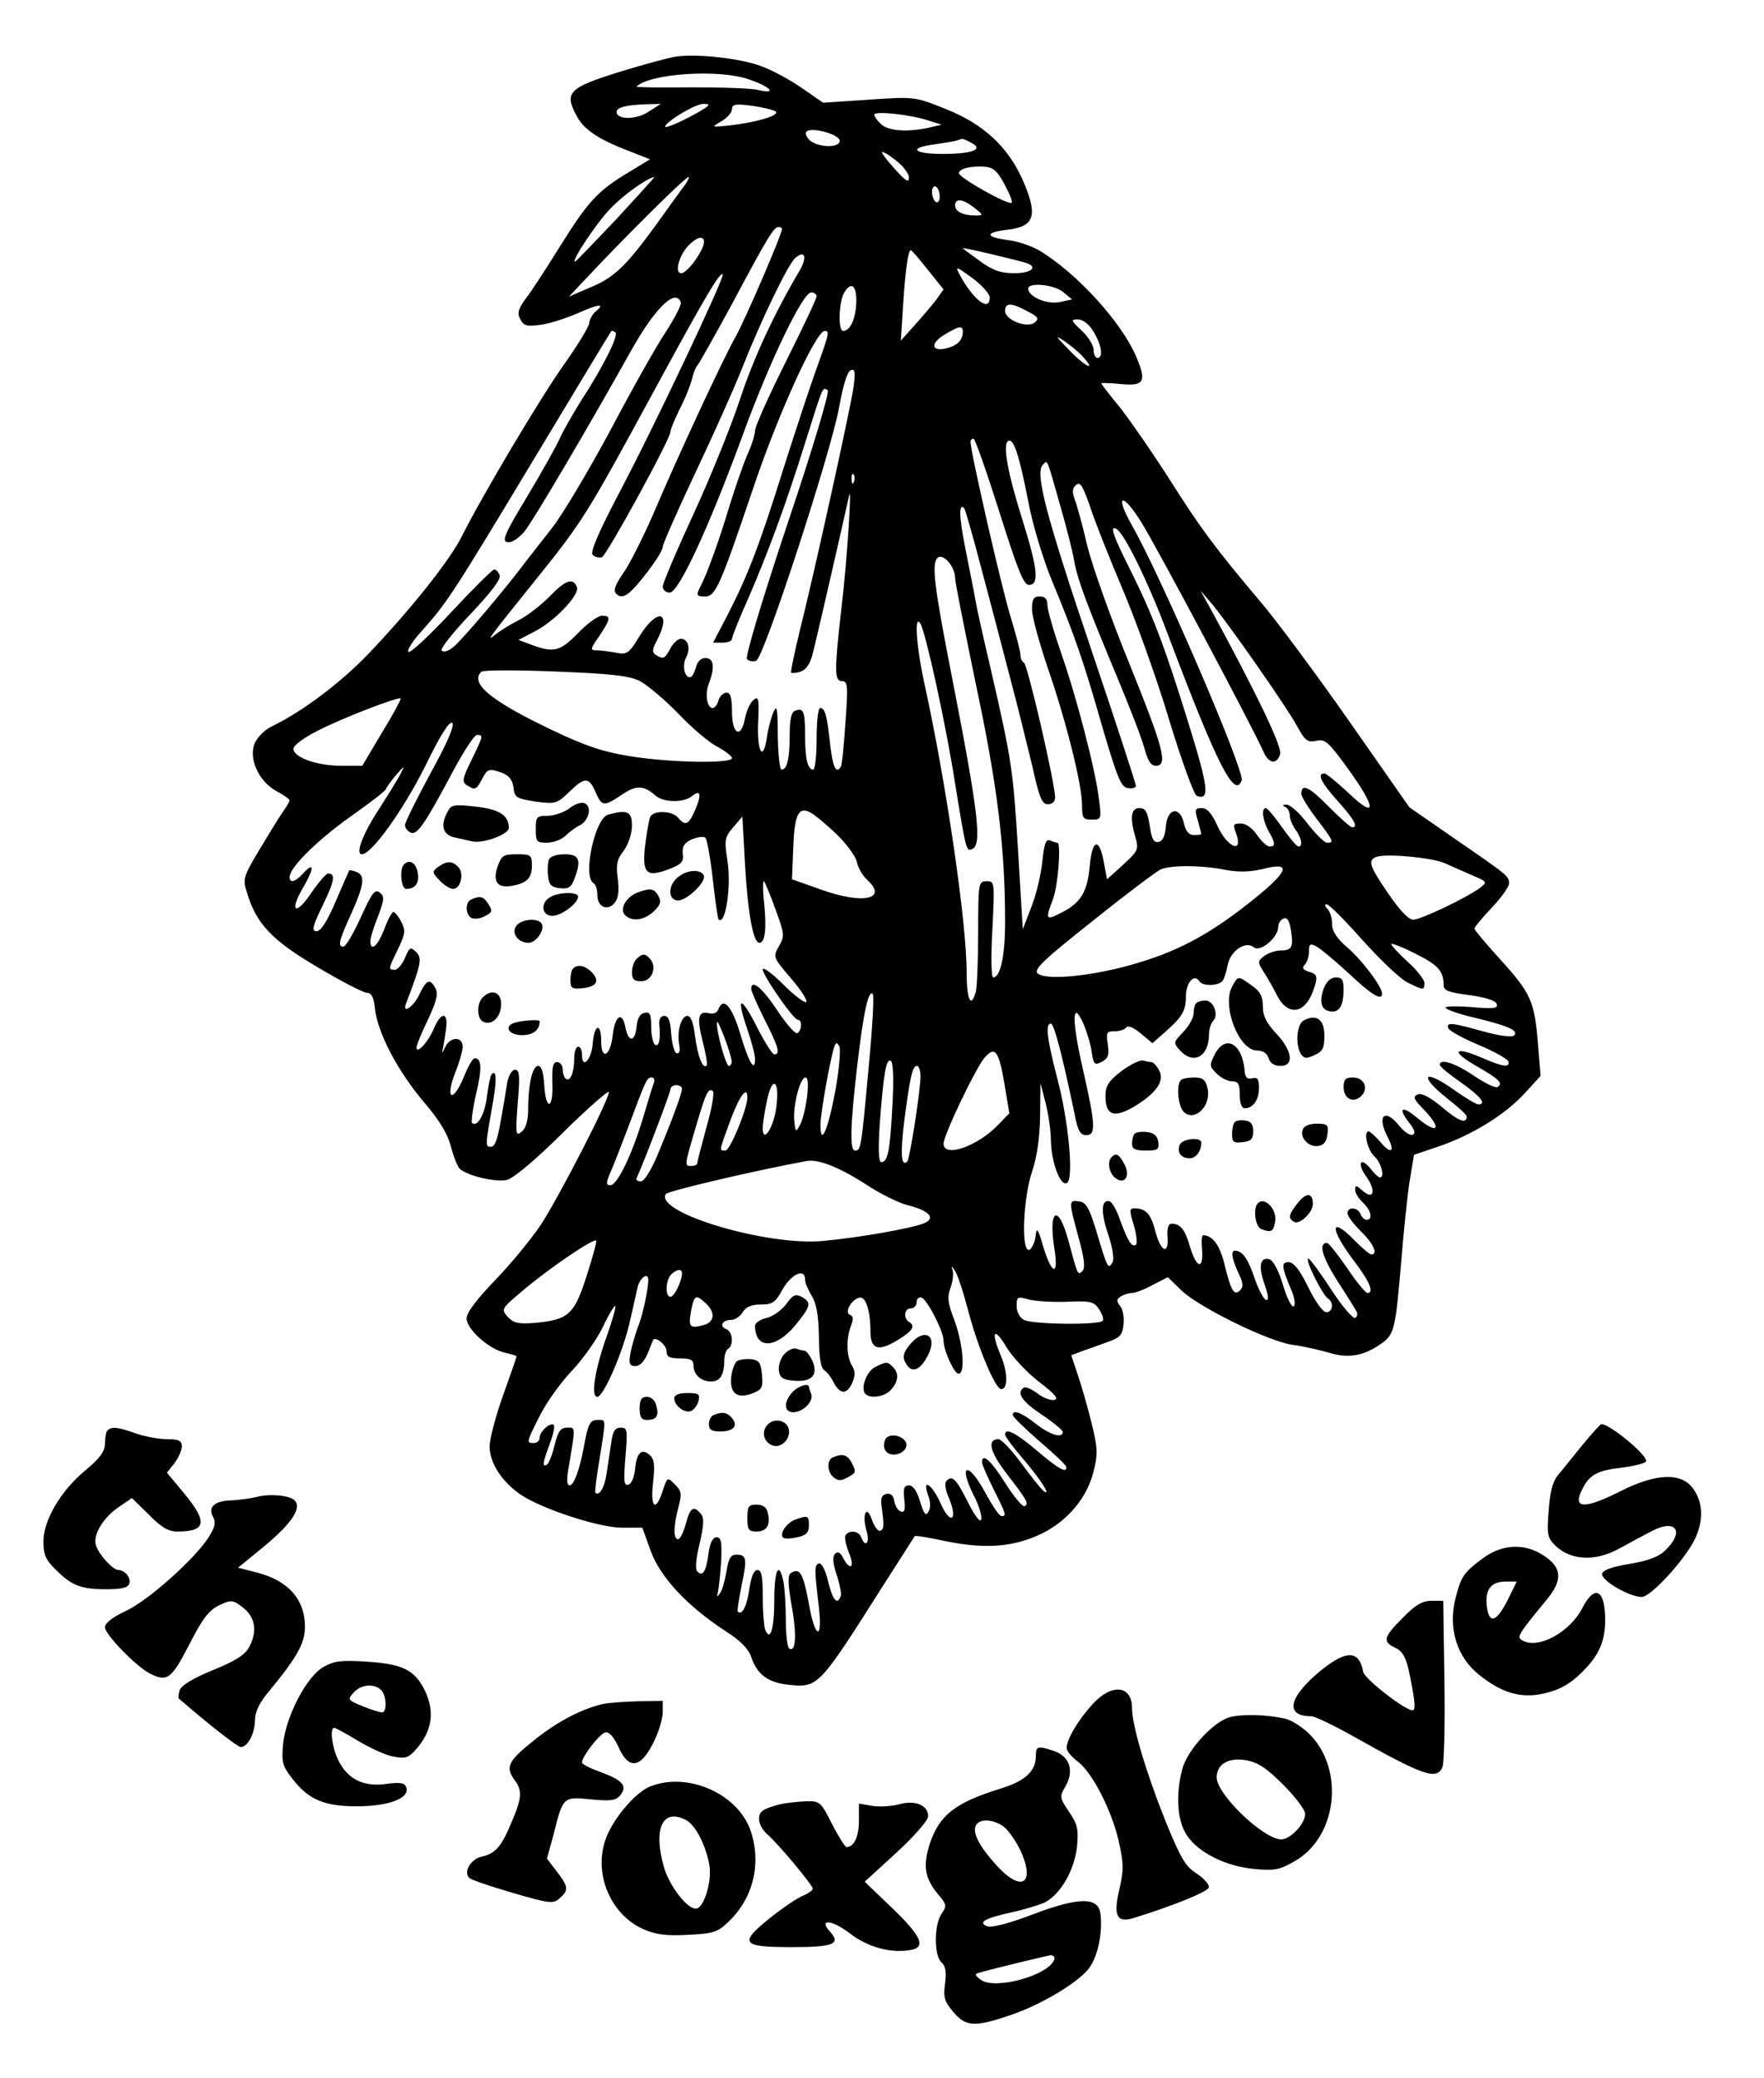 <?xml version="1.0" encoding="UTF-8" standalone="yes"?>
<svg version="1.0" xmlns="http://www.w3.org/2000/svg" width="458" height="539.333" viewBox="0 0 458 540" preserveAspectRatio="xMidYMid meet">
  <g transform="translate(0,540) scale(0.1,-0.1)" fill="#000000" stroke="none">
    <path d="M1755 5253 c-16 -2 -83 -20 -148 -40 -131 -41 -143 -53 -112 -112 18
-36 55 -62 136 -93 l56 -22 -56 -34 c-80 -48 -104 -74 -178 -192 -36 -58 -76
-120 -90 -137 -19 -27 -22 -37 -13 -53 9 -17 17 -19 53 -14 23 3 66 17 96 30
56 25 73 26 46 4 -8 -7 -15 -20 -16 -29 0 -9 -29 -56 -64 -106 -61 -85 -212
-339 -268 -450 -31 -62 -134 -191 -242 -304 -74 -77 -173 -151 -252 -189 -17
-8 -37 -28 -44 -44 -16 -40 11 -99 57 -124 19 -10 34 -21 34 -24 0 -3 -9 -18
-21 -35 -11 -16 -38 -61 -61 -99 -38 -64 -40 -71 -29 -105 24 -81 64 -124 183
-194 62 -37 120 -67 129 -67 12 0 18 -12 21 -42 7 -63 60 -163 128 -243 42
-49 62 -84 70 -117 7 -26 17 -51 23 -56 23 -19 95 -35 123 -28 17 5 76 54 146
124 65 64 118 110 118 104 0 -21 -130 -273 -177 -345 -25 -37 -78 -102 -119
-144 -47 -49 -74 -84 -74 -99 0 -28 58 -80 99 -89 17 -4 31 -8 31 -10 0 -2
-16 -48 -35 -101 -19 -53 -35 -113 -35 -133 0 -43 32 -92 82 -126 56 -37 203
-85 262 -85 l53 0 22 -61 c25 -68 94 -142 193 -207 40 -25 61 -47 68 -68 15
-45 43 -66 95 -72 79 -8 79 -9 245 253 46 72 84 131 85 133 2 2 40 -4 85 -14
102 -20 174 -14 246 21 67 33 117 93 134 161 11 44 11 61 -5 125 -10 41 -26
97 -36 126 l-17 51 26 10 c15 5 45 16 67 24 34 12 40 18 43 47 2 18 -2 39 -9
47 -10 13 -10 17 2 25 8 5 21 9 29 9 8 0 33 9 54 21 l39 20 36 -35 c46 -44
228 -133 289 -141 26 -3 68 -13 93 -20 52 -16 91 -9 138 24 33 24 36 37 51
216 6 72 15 162 21 202 l12 72 62 21 c86 29 172 81 224 137 l43 47 -7 86 c-9
108 -18 129 -99 218 -36 40 -66 75 -66 79 0 3 20 28 45 54 25 26 45 55 45 63
0 19 -1 20 -142 117 l-117 81 -156 223 c-86 123 -190 263 -231 311 -119 141
-156 191 -237 319 -42 66 -99 148 -126 183 -28 34 -51 64 -51 66 0 1 22 1 50
-2 62 -6 69 6 40 73 -38 88 -153 215 -251 274 -19 11 -55 24 -81 27 -61 8 -61
20 -2 27 72 8 80 38 39 131 -38 85 -103 145 -200 183 -80 32 -81 32 -199 24
l-119 -8 -55 38 c-30 21 -78 47 -106 57 -52 20 -166 33 -221 25z m188 -59 c57
-19 76 -40 26 -28 -19 5 -99 7 -178 7 -79 -1 -141 0 -139 2 34 34 214 46 291
19z m-261 -85 c-32 -21 -82 -20 -82 0 0 12 25 18 75 20 l40 1 -33 -21z m148
10 c-31 -20 -90 -49 -102 -49 -7 0 7 14 32 30 25 16 54 30 65 30 17 0 18 -2 5
-11z m184 -9 c10 -10 -50 -28 -120 -36 -49 -5 -49 -5 -21 11 15 9 27 23 27 31
0 13 9 15 53 9 28 -4 56 -11 61 -15z m396 -23 l35 -11 -30 -7 c-56 -13 -108
-10 -127 8 -10 9 -18 20 -18 25 0 10 91 1 140 -15z m-230 -53 c0 -18 -50 -18
-75 -1 -10 8 -15 19 -12 24 10 15 87 -6 87 -23z m342 -5 c33 -17 4 -29 -74
-29 -78 0 -91 16 -20 25 26 4 52 8 57 10 6 2 11 4 13 4 2 1 13 -4 24 -10z
m-162 -90 c0 -15 -8 -10 -35 20 -19 21 -35 41 -35 45 0 4 16 -5 35 -20 19 -14
35 -35 35 -45z m248 -17 c13 -24 22 -46 19 -49 -8 -7 -137 65 -137 77 0 11 28
19 65 17 24 -2 34 -10 53 -45z m-1009 -92 c-57 -60 -105 -110 -107 -110 -11 0
56 101 92 138 33 35 95 79 114 82 2 0 -43 -49 -99 -110z m180 91 c-8 -10 -41
-56 -74 -102 -79 -109 -111 -141 -176 -167 l-53 -23 88 93 c102 106 216 218
223 218 3 0 -1 -8 -8 -19z m661 -32 c0 -11 -4 -17 -10 -14 -5 3 -10 15 -10 26
0 11 5 17 10 14 6 -3 10 -15 10 -26z m90 -29 c24 -19 24 -20 3 -20 -32 0 -53
10 -53 26 0 20 21 17 50 -6z m-500 -55 c0 -14 -95 -234 -120 -279 -33 -58
-150 -310 -216 -465 -25 -57 -58 -123 -75 -148 -23 -33 -28 -48 -20 -56 8 -8
16 -9 29 -1 23 15 92 106 92 123 0 7 39 95 86 195 47 99 102 222 121 271 50
126 119 269 138 285 25 21 31 2 11 -33 -67 -113 -121 -230 -156 -337 -22 -67
-76 -200 -120 -296 -44 -95 -80 -180 -80 -188 0 -9 8 -16 18 -16 24 0 103 172
192 415 69 188 154 365 176 365 8 0 14 -5 14 -10 0 -6 -36 -82 -80 -170 -44
-88 -80 -168 -80 -179 0 -10 -9 -39 -21 -65 -11 -26 -31 -84 -45 -129 -25 -85
-59 -179 -75 -209 -13 -25 -12 -28 11 -28 27 0 39 27 121 269 66 199 167 421
190 421 13 0 12 -6 -22 -100 -17 -47 -55 -163 -85 -257 -63 -202 -94 -281
-145 -380 l-38 -73 25 0 c13 0 24 4 24 10 0 5 18 51 41 102 51 117 99 246 151
413 46 146 43 139 57 131 5 -4 -37 -146 -105 -348 -70 -210 -110 -346 -105
-351 5 -5 16 -7 24 -4 20 7 196 546 216 661 10 56 21 91 30 94 11 4 12 -5 7
-44 -9 -61 -107 -505 -141 -638 -13 -55 -23 -101 -21 -104 3 -2 14 -1 25 3 13
4 24 20 30 43 10 37 85 366 95 412 9 46 -5 -174 -20 -295 -18 -159 -18 -185 2
-185 15 0 16 -12 9 -107 -4 -60 -9 -111 -12 -115 -12 -21 -21 -2 -28 59 -8 74
-13 93 -26 93 -5 0 -9 -36 -9 -80 0 -44 -4 -80 -9 -80 -14 0 -21 28 -21 89 0
62 -4 73 -26 64 -10 -4 -14 -23 -14 -63 0 -62 -7 -90 -21 -90 -5 0 -9 39 -10
88 0 71 -2 82 -11 62 -6 -14 -14 -43 -17 -65 -10 -67 -26 -40 -23 37 3 63 1
70 -12 59 -9 -7 -18 -28 -22 -47 -10 -55 -34 -43 -34 16 0 37 -4 50 -14 50 -8
0 -18 -9 -21 -20 -3 -11 -10 -20 -15 -20 -15 0 -21 36 -10 64 16 42 13 66 -9
66 -12 0 -21 -9 -25 -25 -4 -14 -10 -25 -15 -25 -15 0 -21 31 -10 52 12 23 5
48 -14 48 -7 0 -20 -11 -27 -25 -15 -27 -18 -29 -38 -17 -10 7 -10 14 3 38 39
75 2 86 -44 13 -29 -48 -34 -51 -63 -45 -17 3 -39 6 -50 6 -17 0 -17 3 7 37
30 45 31 53 7 53 -10 0 -38 -20 -62 -45 -47 -48 -63 -52 -120 -31 l-35 13 40
21 c54 27 119 96 112 116 -10 26 -30 19 -72 -25 -22 -22 -58 -50 -80 -61 -22
-11 -49 -28 -60 -37 -26 -21 -21 -14 106 144 120 149 132 168 304 485 139 256
174 314 181 307 6 -6 -178 -396 -273 -575 -52 -100 -72 -147 -65 -154 6 -6 17
-8 24 -6 13 6 178 307 178 326 0 6 11 32 24 59 14 26 28 62 32 78 4 17 10 32
14 35 3 3 44 75 90 160 95 178 109 200 121 200 5 0 9 -2 9 -5z m-210 -56 c-16
-31 -41 -59 -52 -59 -18 0 -6 46 19 72 31 32 52 24 33 -13z m847 -33 c29 -11
10 -26 -33 -26 -35 0 -56 7 -90 32 -24 17 -44 32 -44 33 0 3 150 -33 167 -39z
m-258 -17 l41 -51 -19 -27 c-11 -14 -36 -44 -56 -66 l-36 -40 6 95 c6 90 13
140 20 140 2 0 22 -23 44 -51z m161 -71 c1 -41 -43 -8 -79 60 -11 21 -8 20 33
-10 25 -18 45 -41 46 -50z m-347 -17 c-2 -41 -16 -71 -34 -71 -14 0 -11 78 3
100 19 31 33 17 31 -29z m538 30 l23 -19 -32 -7 c-33 -7 -82 14 -82 35 0 17
67 11 91 -9z m-994 -27 c2 -6 -15 -39 -38 -75 -24 -35 -89 -151 -145 -257 -57
-106 -125 -220 -151 -253 -26 -33 -57 -73 -68 -87 -52 -70 -168 -207 -190
-224 -14 -11 -26 -14 -30 -8 -3 5 31 48 76 95 53 56 79 90 75 100 -3 8 -9 15
-14 15 -5 0 -55 -50 -111 -110 -57 -61 -107 -108 -112 -104 -5 3 11 29 37 57
63 71 75 88 294 452 106 176 194 322 196 324 2 2 7 1 11 -3 9 -8 -34 -93 -91
-180 -21 -34 -45 -76 -53 -94 -8 -19 -46 -86 -84 -150 -60 -99 -68 -118 -53
-121 11 -2 28 9 44 27 22 27 161 262 279 473 62 110 115 161 128 123z m901
-23 c28 -14 31 -19 19 -29 -19 -16 -77 6 -77 30 0 22 16 22 58 -1z m172 -53
c21 -35 26 -68 10 -68 -5 0 -10 9 -10 21 0 12 -14 34 -31 50 -28 26 -29 29
-10 29 13 0 29 -12 41 -32z m-340 0 c0 -22 -14 -36 -42 -43 -39 -10 -44 12 -6
35 38 23 48 25 48 8z m314 -67 c36 -40 0 -21 -39 21 -35 36 -36 38 -10 21 17
-12 39 -30 49 -42z m-219 -401 c48 -152 63 -190 77 -190 27 0 23 41 -16 166
-39 123 -53 199 -38 208 14 8 28 -34 52 -156 11 -60 38 -149 61 -205 60 -145
83 -211 132 -383 39 -132 48 -155 66 -158 12 -2 21 1 21 6 0 5 -51 162 -114
348 -119 352 -149 465 -128 486 13 13 9 22 47 -112 15 -52 31 -115 35 -140 9
-48 32 -110 116 -311 29 -70 59 -147 66 -173 9 -33 17 -46 30 -46 32 0 20 45
-68 263 -48 117 -97 255 -110 307 -12 52 -27 107 -33 122 -7 20 -7 29 4 38 10
9 17 -2 36 -57 12 -37 50 -133 84 -213 34 -80 89 -232 121 -339 32 -106 65
-196 72 -199 35 -13 31 20 -22 191 -63 203 -92 278 -152 399 -44 87 -53 115
-34 103 21 -13 83 -139 134 -276 128 -339 173 -426 191 -377 9 23 -211 534
-286 664 -45 80 -24 86 25 7 39 -62 289 -532 317 -595 14 -33 35 -36 44 -8 6
18 -59 154 -182 380 l-25 45 26 -30 c40 -46 198 -272 225 -322 21 -38 27 -43
50 -38 23 5 32 -3 84 -75 73 -101 73 -131 -1 -60 -29 27 -57 50 -62 50 -20 0
-9 -23 35 -72 43 -48 54 -68 37 -68 -4 0 -32 25 -62 55 -50 51 -70 60 -70 32
0 -7 18 -36 40 -65 44 -58 46 -62 27 -62 -7 0 -30 23 -51 50 -21 28 -46 50
-55 49 -10 0 -11 -2 -3 -6 6 -2 12 -12 12 -22 0 -9 7 -26 15 -37 15 -20 20
-44 8 -44 -5 0 -24 23 -43 50 -19 27 -38 50 -42 50 -13 0 -8 -33 7 -60 18 -31
18 -40 3 -40 -7 0 -22 14 -33 30 -12 18 -29 30 -42 30 -20 0 -21 -3 -13 -24
21 -57 -23 -39 -49 20 -14 31 -26 44 -40 44 -17 0 -19 -4 -10 -32 5 -18 9 -34
9 -35 0 -2 -9 -3 -19 -3 -13 0 -21 9 -26 30 -10 46 -43 41 -47 -7 -2 -25 -8
-39 -19 -41 -13 -2 -18 8 -23 42 -6 37 -11 46 -27 46 -22 0 -25 -25 -10 -77 9
-30 6 -35 -32 -70 l-42 -38 -9 48 c-12 62 -30 55 -36 -14 -6 -66 -23 -95 -72
-120 -43 -22 -44 -20 -23 36 13 36 21 145 11 145 -2 0 -11 2 -19 6 -11 4 -15
-8 -20 -53 -3 -32 -15 -85 -28 -118 l-23 -60 -12 200 c-13 214 -16 236 -71
475 -20 85 -38 166 -40 180 -2 14 -14 71 -25 128 -18 89 -19 127 -4 111 2 -2
23 -74 45 -159 23 -85 56 -213 75 -285 19 -71 44 -174 57 -227 18 -81 25 -98
40 -98 12 0 19 7 19 18 0 36 -72 347 -81 350 -5 2 -9 11 -9 20 0 10 -12 53
-25 97 -22 68 -105 432 -105 457 0 4 3 8 8 8 4 0 34 -86 67 -190z m-378 78
c-3 -8 -6 -5 -6 6 -1 11 2 17 5 13 3 -3 4 -12 1 -19z m263 -250 c0 -11 25
-135 54 -276 56 -263 76 -424 76 -618 0 -87 -12 -144 -31 -144 -5 0 -6 56 -2
125 6 123 6 125 -15 125 -21 0 -22 -4 -22 -132 0 -73 -3 -143 -6 -155 -13 -46
-24 -21 -24 51 0 128 -53 491 -109 746 -22 100 -28 188 -11 159 14 -24 67
-266 90 -415 28 -172 29 -176 43 -171 28 9 19 89 -53 457 -45 230 -51 285 -36
300 14 14 46 -22 46 -52z m-819 -268 c20 -11 65 -49 100 -85 35 -37 81 -76
102 -86 20 -11 37 -24 37 -29 0 -15 -162 -12 -266 5 -69 11 -116 27 -200 67
-160 76 -216 122 -186 152 4 5 90 5 192 1 150 -6 192 -11 221 -25z m-671 -134
l-51 -86 -55 0 c-63 0 -124 22 -124 44 0 9 27 29 63 47 66 34 210 89 216 84 1
-2 -20 -42 -49 -89z m126 -106 c-36 -67 -66 -127 -66 -134 0 -8 7 -16 15 -20
17 -6 36 21 111 162 27 50 54 92 61 92 17 0 17 -1 -14 -65 -24 -48 -25 -57
-13 -65 22 -14 25 -13 40 15 15 28 18 29 54 16 17 -7 26 -19 28 -38 3 -26 8
-28 57 -36 53 -7 56 -6 90 27 39 38 50 37 68 -6 15 -34 21 -34 67 -3 37 25 56
25 88 -3 21 -18 73 -18 94 -1 22 18 26 6 9 -34 -17 -40 -26 -45 -45 -22 -16
19 -66 20 -73 1 -3 -8 -9 -42 -13 -75 -8 -72 4 -82 64 -59 31 12 37 19 34 39
-2 19 4 29 24 38 15 6 31 8 35 4 4 -4 13 -53 19 -107 6 -55 13 -102 15 -105
18 -18 34 86 23 154 -8 52 -7 59 15 85 l24 28 7 -126 c7 -123 21 -202 37 -202
15 0 19 34 13 99 -4 36 -4 64 -1 61 3 -3 17 -36 30 -73 24 -65 24 -70 9 -96
-16 -28 -15 -29 31 -83 26 -30 44 -58 40 -62 -4 -3 -31 17 -60 46 -29 29 -53
46 -53 39 0 -16 80 -131 91 -131 12 0 11 -27 -1 -35 -5 -3 -29 24 -52 59 -39
59 -68 83 -68 56 0 -6 16 -42 35 -80 37 -73 41 -90 25 -90 -5 0 -26 33 -46 73
-42 82 -54 79 -24 -8 11 -32 20 -67 20 -77 0 -37 -17 -8 -39 67 -22 72 -44 96
-57 61 -3 -8 -13 -12 -24 -9 -28 7 -32 -12 -16 -74 8 -31 13 -59 10 -62 -10
-10 -23 24 -30 76 -4 35 -11 53 -20 53 -16 0 -28 -41 -21 -76 3 -15 0 -23 -7
-21 -6 2 -12 25 -14 50 -2 34 -7 47 -18 47 -9 0 -14 -8 -13 -22 4 -40 -1 -59
-11 -53 -5 3 -10 24 -10 46 0 33 -3 40 -17 37 -12 -2 -19 -14 -21 -36 -4 -40
-21 -42 -29 -2 -8 43 -27 32 -33 -20 -6 -55 -30 -67 -30 -16 0 50 -18 45 -22
-6 -3 -42 -28 -68 -28 -29 0 12 -4 21 -10 21 -5 0 -10 -13 -10 -29 0 -37 -10
-62 -21 -55 -5 3 -9 14 -9 25 0 10 -7 19 -14 19 -12 0 -14 -13 -13 -55 3 -68
-17 -73 -21 -5 -2 33 -7 50 -16 50 -15 0 -26 -50 -26 -116 0 -26 -6 -47 -17
-55 -15 -13 -16 -7 -10 74 6 71 5 87 -7 87 -8 0 -16 -14 -20 -32 -3 -18 -10
-63 -17 -100 -8 -47 -15 -68 -25 -68 -16 0 -16 -2 6 124 9 55 7 77 -5 64 -3
-3 -8 -28 -12 -57 -5 -46 -25 -82 -39 -69 -2 3 2 37 11 76 16 67 14 92 -4 92
-5 0 -18 -23 -29 -51 -28 -66 -48 -56 -22 12 11 27 20 59 20 69 0 28 -34 26
-46 -2 -6 -13 -9 -17 -7 -10 2 8 6 31 9 53 8 49 -11 53 -31 6 -14 -34 -45 -68
-45 -49 0 6 13 38 30 73 22 47 27 67 19 81 -14 26 -23 23 -42 -17 -15 -32 -46
-52 -34 -22 39 102 42 117 26 133 -15 14 -17 13 -29 -15 -7 -17 -19 -31 -26
-31 -18 0 -18 1 8 54 19 40 20 48 8 71 -7 14 -17 25 -20 25 -4 0 -15 -20 -24
-45 -17 -44 -36 -60 -36 -30 0 8 9 37 20 64 16 43 17 51 5 61 -13 11 -21 0
-50 -64 -19 -42 -39 -76 -45 -76 -15 0 -13 13 20 85 34 76 37 100 14 109 -9 4
-18 5 -19 4 -1 -2 -17 -38 -35 -80 -22 -52 -39 -78 -50 -78 -13 0 -11 12 16
67 31 64 34 83 14 83 -5 0 -25 -23 -44 -51 -41 -61 -58 -48 -20 16 29 50 28
67 -1 35 -20 -22 -35 -26 -35 -9 0 24 70 94 157 156 51 36 93 68 93 72 1 3 12
20 26 36 23 26 24 27 13 5 -7 -14 -32 -54 -55 -90 -44 -67 -64 -120 -46 -120
25 0 107 114 164 228 40 82 64 120 71 113 6 -6 -12 -50 -57 -131z m1056 -158
c26 -25 50 -58 53 -73 3 -15 15 -35 26 -45 55 -50 -8 -65 -116 -27 l-79 28 3
75 c3 92 13 115 44 99 12 -6 43 -32 69 -57z m1583 -76 c17 -8 48 -21 70 -31
38 -16 39 -17 20 -32 -35 -26 -154 -83 -174 -83 -12 0 -35 24 -65 68 -50 73
-55 88 -28 96 29 8 145 -3 177 -18z m-575 -16 c36 -7 65 -6 97 1 76 20 73 -1
-11 -70 -113 -92 -196 -139 -310 -173 -111 -34 -238 -47 -261 -28 -12 10 13
34 143 137 86 69 166 129 177 134 28 11 103 11 165 -1z m360 -184 c47 -52 99
-102 118 -110 40 -20 42 -20 42 0 0 8 -20 34 -45 56 -25 23 -43 43 -41 45 2 2
31 -9 64 -26 58 -29 72 -45 72 -81 0 -14 12 -19 67 -26 42 -6 68 -14 71 -23 4
-12 -8 -13 -67 -8 -39 3 -69 2 -66 -2 3 -5 37 -17 77 -26 86 -21 114 -33 101
-46 -5 -5 -38 -1 -81 11 -83 23 -95 24 -90 8 2 -6 37 -26 78 -43 41 -17 76
-37 78 -43 5 -17 -13 -15 -68 9 -72 31 -83 18 -17 -20 61 -35 73 -46 57 -56
-5 -3 -33 10 -62 30 -49 33 -88 45 -88 28 0 -5 25 -25 55 -46 51 -36 68 -57
45 -57 -5 0 -32 16 -59 35 -82 59 -100 43 -21 -20 28 -22 50 -42 50 -46 0 -20
-19 -14 -62 22 -32 27 -54 39 -65 35 -14 -6 -11 -12 15 -39 50 -52 37 -67 -18
-21 -38 32 -50 25 -20 -13 15 -19 18 -29 9 -32 -7 -2 -22 8 -34 23 -38 48 -60
27 -30 -30 20 -38 8 -45 -20 -11 -13 15 -27 27 -30 27 -14 0 -3 -49 15 -65 18
-17 28 -55 14 -55 -3 0 -14 10 -24 23 -27 33 -36 13 -10 -22 25 -36 18 -61
-11 -35 -16 14 -19 15 -19 2 0 -8 9 -23 20 -33 21 -19 27 -45 10 -45 -6 0 -13
7 -16 15 -7 18 -34 20 -34 2 0 -7 16 -28 35 -47 33 -32 45 -60 27 -60 -4 0
-23 16 -42 35 -65 67 -68 35 -5 -49 43 -56 55 -86 37 -86 -5 0 -29 29 -53 65
-24 35 -48 65 -52 65 -23 0 -13 -35 25 -96 25 -38 47 -74 51 -81 4 -6 3 -14
-3 -18 -5 -3 -33 29 -61 72 -28 43 -55 80 -60 82 -13 4 36 -95 51 -104 15 -10
12 -35 -5 -35 -9 0 -29 28 -47 65 -22 45 -38 65 -51 65 -20 0 -19 -11 9 -77 7
-18 9 -35 4 -38 -5 -3 -18 23 -28 57 -12 40 -26 64 -36 66 -24 5 -28 -19 -11
-67 10 -29 11 -41 3 -39 -6 2 -20 28 -30 58 -17 50 -31 69 -50 70 -12 0 -9
-19 8 -57 13 -26 14 -37 5 -46 -16 -16 -24 -1 -41 69 -12 48 -31 74 -55 74 -4
0 -5 -17 -3 -37 4 -53 -14 -50 -31 6 -13 46 -25 61 -49 61 -7 0 -11 -11 -10
-31 5 -51 -17 -44 -31 10 -12 47 -25 61 -56 61 -12 0 -12 -7 0 -45 7 -25 9
-47 5 -50 -11 -7 -21 10 -41 64 -8 25 -21 47 -27 49 -22 7 -24 -28 -4 -86 12
-36 16 -65 11 -73 -11 -18 -13 -15 -40 76 -20 66 -28 81 -47 83 -27 4 -27 1
-1 -94 15 -54 18 -79 10 -87 -12 -12 -12 -12 -37 81 -26 95 -52 80 -36 -22 12
-73 -6 -71 -29 5 -14 48 -17 51 -20 25 -2 -16 -10 -31 -16 -34 -22 -7 -16 135
7 203 13 39 20 87 21 144 l1 86 13 -50 c7 -27 14 -72 14 -98 1 -57 25 -122 42
-111 18 11 4 163 -26 274 -26 101 -31 140 -16 140 8 0 29 -78 62 -237 8 -42
15 -53 30 -53 26 0 24 28 -10 177 -28 123 -27 179 3 112 8 -19 18 -51 21 -72
5 -34 8 -36 27 -26 16 9 19 17 15 45 -5 31 -3 34 18 34 13 0 27 5 30 10 4 6
19 0 37 -15 l31 -26 26 23 c51 44 61 60 61 98 0 37 22 61 35 40 9 -14 52 -12
61 2 4 6 10 25 13 42 8 36 47 62 68 44 17 -13 63 26 63 53 0 9 6 19 14 22 9 4
15 -5 19 -30 7 -44 3 -53 -27 -53 -12 0 -31 -6 -42 -14 -18 -14 -18 -16 -1
-43 10 -15 25 -42 34 -60 27 -53 71 -49 93 10 14 39 13 45 -11 52 -15 5 -18
10 -10 18 6 6 11 22 11 34 0 21 3 22 20 13 11 -6 49 -38 84 -70 58 -55 86 -72
86 -52 0 17 -48 82 -87 117 -31 26 -43 45 -43 64 0 15 -5 32 -12 39 -7 7 -8
12 -2 12 6 0 48 -42 94 -94z m-1285 -333 c-19 -208 -20 -213 -35 -213 -14 0
-13 61 6 224 16 137 29 195 40 183 4 -3 -1 -91 -11 -194z m-356 20 c1 -7 -3
-13 -7 -13 -8 0 -33 90 -31 113 1 14 37 -82 38 -100z m270 -76 c-19 -103 -39
-149 -39 -90 0 29 25 170 36 203 4 11 7 12 13 1 4 -7 0 -58 -10 -114z m439 18
l13 -78 -28 -29 c-54 -57 -143 -88 -143 -50 0 22 85 200 108 225 26 29 36 15
50 -68z m-291 -59 c-6 -117 -12 -146 -29 -146 -7 0 -8 33 -4 98 10 133 17 173
29 165 6 -4 8 -46 4 -117z m73 77 c0 -39 -28 -214 -34 -221 -16 -16 -19 18 -8
106 15 114 21 142 33 142 5 0 9 -12 9 -27z m-693 -17 c-3 -7 -15 -47 -27 -87
-29 -98 -68 -179 -86 -179 -12 0 -12 6 2 38 9 20 28 71 44 112 47 126 49 130
61 130 6 0 9 -6 6 -14z m398 -38 c-4 -29 -12 -62 -19 -73 -10 -18 -11 -17 -14
12 -4 39 15 113 29 113 7 0 8 -18 4 -52z m-80 -27 c-7 -52 -35 -94 -35 -53 0
12 5 44 11 72 14 68 34 52 24 -19z m-245 50 c0 -12 -23 -75 -60 -164 -19 -47
-38 -77 -47 -77 -8 0 -13 3 -11 8 22 49 88 223 88 231 0 6 7 11 15 11 8 0 15
-4 15 -9z m64 -99 c-13 -48 -24 -90 -24 -94 0 -5 -7 -8 -15 -8 -19 0 -19 -1
10 98 27 92 33 105 45 97 5 -3 -2 -45 -16 -93z m106 76 c0 -29 -45 -138 -57
-138 -17 0 -17 -3 13 79 24 64 44 91 44 59z m310 -227 c35 -23 83 -47 107 -53
56 -14 74 -34 42 -47 -31 -13 -173 -38 -264 -46 -146 -13 -437 74 -407 122 5
8 235 62 367 86 30 5 84 -16 155 -62z m-728 -237 c-32 -101 -47 -114 -137
-122 -41 -3 -53 0 -68 16 -18 20 -17 21 45 73 67 56 179 132 185 125 2 -2 -9
-43 -25 -92z m994 -97 c25 -93 69 -197 84 -197 18 0 17 44 -1 87 -27 63 -18
77 14 23 15 -25 52 -65 84 -90 43 -33 53 -45 41 -48 -10 -2 -30 6 -44 17 -15
11 -30 18 -35 15 -21 -13 -5 -36 46 -70 30 -20 55 -41 55 -45 0 -18 -33 -8
-70 21 -37 29 -60 38 -60 23 0 -5 31 -35 69 -68 39 -33 70 -63 70 -67 2 -18
-21 -5 -76 42 -54 46 -83 61 -83 42 0 -5 20 -32 45 -61 47 -55 75 -99 57 -87
-6 3 -32 36 -58 71 -26 36 -54 65 -61 65 -30 0 -23 -32 19 -87 57 -74 60 -80
49 -87 -5 -3 -27 23 -50 59 -37 59 -61 81 -61 55 0 -6 14 -37 30 -70 33 -65
34 -70 21 -70 -6 0 -24 27 -42 60 -46 86 -73 76 -28 -11 11 -22 19 -48 17 -57
-2 -10 -15 6 -33 41 -32 64 -42 74 -57 59 -6 -6 -4 -23 7 -47 23 -58 2 -68
-23 -11 -22 49 -49 67 -32 20 6 -15 7 -32 1 -42 -7 -13 -12 -7 -22 26 -8 27
-18 42 -29 42 -13 0 -15 -8 -12 -36 3 -28 1 -35 -9 -32 -8 3 -15 15 -17 27 -2
14 -9 21 -20 19 -13 -3 -16 -11 -13 -33 7 -51 6 -60 -4 -63 -5 -2 -15 11 -21
28 -14 42 -27 15 -14 -29 9 -31 -3 -44 -14 -16 -6 17 -32 20 -41 5 -3 -5 1
-25 9 -45 16 -38 4 -49 -15 -14 -7 15 -14 18 -21 11 -7 -7 -6 -24 4 -54 8 -24
13 -49 11 -55 -9 -26 -21 -12 -33 37 -7 30 -17 49 -24 47 -12 -4 -12 -15 0
-114 10 -91 -11 -80 -27 14 -14 75 -23 90 -46 75 -8 -5 -8 -26 2 -84 14 -76
11 -123 -6 -112 -5 3 -9 36 -9 73 0 38 -3 83 -6 100 -12 57 -24 32 -24 -48 0
-76 -11 -109 -24 -75 -3 9 -6 47 -6 85 0 53 -3 69 -14 69 -9 0 -16 -17 -21
-50 -6 -44 -19 -69 -30 -58 -2 2 3 32 10 68 15 70 13 80 -14 80 -14 0 -20 -10
-25 -42 -4 -24 -11 -50 -17 -58 -8 -12 -9 -11 -5 5 2 11 6 47 8 80 2 48 0 60
-12 60 -10 0 -17 -14 -21 -42 -6 -47 -15 -61 -29 -47 -6 6 -4 33 6 73 11 48
12 67 3 77 -19 23 -28 16 -39 -26 -6 -22 -15 -40 -20 -40 -13 0 -12 36 1 84 9
34 8 41 -9 58 -20 20 -20 20 -32 -16 -18 -57 -33 -44 -25 22 5 47 3 61 -10 72
-21 17 -33 4 -37 -39 -2 -19 -9 -37 -17 -39 -12 -4 -13 8 -8 72 6 70 5 76 -12
76 -15 0 -21 -9 -25 -40 -3 -22 -9 -58 -12 -80 -5 -35 -19 -59 -29 -49 -2 2 3
42 11 89 17 107 17 100 -5 100 -20 0 -25 -9 -36 -70 -11 -59 -26 -100 -37
-100 -7 0 -8 14 -4 38 20 119 20 112 -3 112 -16 0 -23 -9 -32 -45 -6 -25 -15
-48 -20 -51 -13 -8 -11 5 7 53 9 24 14 46 11 50 -9 8 -37 -17 -37 -33 0 -8 -7
-14 -15 -14 -20 0 -20 1 16 72 17 34 55 87 84 117 29 31 65 82 80 114 15 32
30 56 32 53 2 -2 -8 -37 -22 -77 -31 -86 -43 -159 -25 -159 16 0 68 119 85
198 9 37 17 77 20 88 3 12 11 24 18 27 11 4 12 -5 5 -46 -5 -29 -15 -68 -23
-87 -7 -19 -16 -50 -19 -67 -5 -27 -2 -33 13 -33 12 0 23 12 32 33 7 17 13 33
14 35 7 10 35 -14 35 -29 0 -15 7 -19 35 -19 27 0 35 -4 35 -18 0 -24 19 -42
46 -42 23 0 34 17 34 55 0 13 5 27 10 30 15 9 12 45 -5 51 -19 8 -10 24 13 24
10 0 23 9 30 20 8 14 23 20 47 20 30 0 38 5 57 40 23 40 58 55 58 25 0 -9 8
-27 17 -42 12 -19 18 -49 19 -105 0 -52 5 -83 13 -88 7 -4 18 -18 24 -30 17
-34 35 -35 49 -5 9 21 9 31 0 46 -14 23 -16 68 -3 103 7 17 7 26 -2 29 -16 6
4 41 25 45 16 3 28 -35 28 -88 0 -46 20 -53 68 -24 42 25 50 38 32 49 -15 10
-12 35 5 35 8 0 15 7 15 16 0 9 6 14 13 12 14 -5 56 -85 57 -111 0 -27 28 -87
39 -87 18 0 12 76 -10 137 -18 46 -20 62 -11 86 6 16 8 36 6 45 -5 14 -3 13 6
-1 7 -10 23 -60 36 -110z m-746 104 c0 -20 -20 -61 -30 -61 -14 0 -13 43 2 58
14 14 28 16 28 3z m62 -78 c26 -24 23 -50 -8 -57 -34 -9 -38 -4 -30 39 8 40
12 42 38 18z m935 4 c64 3 74 1 87 -19 8 -12 13 -25 10 -30 -7 -12 -182 -10
-205 2 -11 6 -19 21 -19 36 0 24 2 25 28 18 15 -5 59 -8 99 -7z"/>
    <path d="M2680 3816 c0 -19 19 -87 41 -152 47 -136 89 -302 89 -356 0 -34 3
-38 25 -38 25 0 26 1 19 53 -9 77 -59 268 -99 382 -19 55 -35 110 -35 123 0
15 -6 22 -20 22 -16 0 -20 -7 -20 -34z"/>
    <path d="M1477 3299 c-14 -10 -39 -19 -56 -19 -29 0 -31 -3 -31 -35 0 -32 2
-35 29 -35 16 0 37 8 47 17 10 10 27 23 38 28 25 13 33 50 12 58 -8 3 -26 -3
-39 -14z"/>
    <path d="M1161 3291 c-20 -36 -13 -60 17 -67 15 -3 35 -8 44 -10 28 -8 98 17
98 35 -1 33 -25 48 -87 55 -55 6 -63 5 -72 -13z"/>
    <path d="M1578 3283 c-34 -9 -67 -160 -38 -178 6 -3 10 -17 10 -31 0 -32 28
-43 46 -19 9 12 11 33 7 62 -5 36 -2 50 16 73 12 17 21 44 21 65 0 36 -12 42
-62 28z"/>
    <path d="M1291 3149 c-14 -40 -1 -58 37 -51 39 7 52 20 52 53 0 27 -3 29 -39
29 -35 0 -40 -3 -50 -31z"/>
    <path d="M1424 3166 c-3 -8 -4 -27 -2 -43 2 -22 9 -29 30 -31 22 -3 30 2 38
23 19 50 14 65 -25 65 -22 0 -38 -6 -41 -14z"/>
    <path d="M1047 3153 c-12 -12 -7 -63 6 -63 24 0 35 15 30 43 -5 26 -22 35 -36
20z"/>
    <path d="M1136 3147 c-16 -12 -16 -14 4 -35 11 -12 27 -22 35 -22 19 0 29 38
15 55 -15 18 -31 19 -54 2z"/>
    <path d="M1763 3123 c-30 -20 -31 -63 -3 -63 23 0 72 47 67 64 -6 17 -40 17
-64 -1z"/>
    <path d="M1653 3080 c-29 -12 -46 -43 -31 -58 18 -18 49 -14 74 9 18 17 21 26
13 40 -11 21 -22 22 -56 9z"/>
    <path d="M1428 3069 c-27 -15 -23 -49 5 -49 24 0 67 33 67 50 0 13 -50 12 -72
-1z"/>
    <path d="M1223 3063 c-18 -7 -16 -42 1 -49 8 -3 24 -1 35 6 18 9 19 13 8 30
-12 20 -21 23 -44 13z"/>
    <path d="M1340 2995 c-15 -19 3 -45 31 -45 20 0 44 35 34 50 -9 15 -51 12 -65
-5z"/>
    <path d="M1652 2908 c-7 -7 -12 -22 -12 -35 0 -18 6 -23 24 -23 27 0 42 35 24
57 -13 16 -21 16 -36 1z"/>
    <path d="M1487 2883 c-4 -3 -7 -17 -7 -30 0 -21 4 -24 32 -21 37 4 45 19 23
42 -17 17 -37 21 -48 9z"/>
    <path d="M1252 2808 c-17 -17 -15 -58 3 -64 23 -9 45 15 45 47 0 31 -25 40
-48 17z"/>
    <path d="M1338 2743 c-33 -8 -20 -33 16 -33 29 0 46 13 46 36 0 5 -39 3 -62
-3z"/>
    <path d="M3200 2836 c-27 -51 18 -166 65 -166 15 0 26 -7 30 -20 4 -13 15 -20
31 -20 36 0 31 39 -11 84 -26 28 -35 46 -35 71 0 26 -7 39 -29 54 -36 26 -35
26 -51 -3z"/>
    <path d="M3439 2833 c-13 -35 -8 -57 15 -61 24 -5 36 14 36 56 0 26 -4 32 -20
32 -13 0 -24 -10 -31 -27z"/>
    <path d="M3107 2793 c-4 -3 -7 -15 -7 -27 0 -11 -12 -32 -27 -48 -26 -27 -26
-28 -8 -48 35 -38 75 -16 75 42 0 13 5 29 11 35 15 15 1 53 -20 53 -10 0 -21
-3 -24 -7z"/>
    <path d="M3386 2748 c-18 -10 -22 -63 -7 -87 8 -12 14 -13 35 -3 22 10 26 18
26 51 0 42 -21 57 -54 39z"/>
    <path d="M3155 2660 c-14 -28 -14 -31 5 -50 11 -11 29 -20 40 -20 16 0 20 -7
20 -35 0 -22 5 -35 13 -35 22 0 37 22 37 53 0 23 -4 28 -17 25 -13 -3 -18 1
-20 16 -5 74 -50 100 -78 46z"/>
    <path d="M2913 2617 c-33 -25 -42 -39 -42 -63 -1 -52 21 -61 74 -30 58 35 81
67 65 95 -6 12 -15 21 -20 21 -4 0 -14 2 -22 4 -7 2 -32 -10 -55 -27z"/>
    <path d="M3067 2593 c-13 -13 -7 -71 9 -84 30 -24 71 20 60 64 -5 21 -12 27
-35 27 -15 0 -31 -3 -34 -7z"/>
    <path d="M3490 2575 c0 -31 26 -43 46 -23 20 20 7 48 -22 48 -19 0 -24 -5 -24
-25z"/>
    <path d="M3207 2484 c-4 -4 -7 -18 -7 -31 0 -21 4 -24 28 -21 21 2 27 8 27 28
0 18 -6 26 -20 28 -12 2 -24 0 -28 -4z"/>
    <path d="M3384 2465 c-9 -21 15 -47 40 -43 15 2 22 12 24 31 3 24 0 27 -28 27
-18 0 -33 -6 -36 -15z"/>
    <path d="M2947 2454 c-4 -4 -7 -16 -7 -26 0 -14 8 -18 36 -18 31 0 35 3 32 23
-2 15 -11 23 -28 25 -14 2 -29 0 -33 -4z"/>
    <path d="M3064 2425 c-8 -19 3 -35 26 -35 16 0 30 18 30 41 0 15 -50 10 -56
-6z"/>
    <path d="M2887 2393 c-12 -11 -7 -40 8 -53 25 -21 42 3 25 35 -14 26 -22 30
-33 18z"/>
    <path d="M3371 2274 c-24 -30 -26 -40 -10 -49 14 -9 49 24 49 46 0 30 -17 31
-39 3z"/>
    <path d="M3267 2273 c-13 -13 -7 -61 9 -67 26 -10 31 -7 36 19 6 31 -27 67
-45 48z"/>
    <path d="M2041 2011 c-12 -16 -35 -32 -51 -36 -17 -4 -30 -13 -30 -20 0 -61
52 -61 103 -1 42 51 45 61 18 76 -16 8 -23 5 -40 -19z"/>
    <path d="M2361 1904 c-16 -20 -18 -31 -10 -45 15 -29 37 -22 58 18 28 54 -10
75 -48 27z"/>
    <path d="M2036 1881 c-10 -11 -16 -30 -14 -43 2 -18 10 -24 39 -26 47 -4 64
15 48 52 -7 14 -16 26 -20 26 -4 0 -14 2 -21 5 -8 3 -22 -3 -32 -14z"/>
    <path d="M1913 1863 c-6 -5 -13 -23 -15 -42 -4 -42 15 -57 55 -42 25 10 28 15
25 48 -3 32 -7 38 -28 41 -14 1 -30 -1 -37 -5z"/>
    <path d="M2273 1848 c-22 -11 -38 -51 -28 -68 10 -16 51 -11 68 8 20 22 22 43
5 60 -14 14 -16 14 -45 0z"/>
    <path d="M2057 1782 c-23 -25 -22 -52 2 -52 26 0 54 29 47 47 -3 8 -6 17 -6
19 0 11 -29 2 -43 -14z"/>
    <path d="M1750 1766 c0 -19 27 -39 43 -33 8 3 17 15 20 26 4 18 1 21 -29 21
-22 0 -34 -5 -34 -14z"/>
    <path d="M1660 1740 c0 -23 5 -30 19 -30 25 0 32 11 24 38 -3 13 -13 22 -24
22 -14 0 -19 -7 -19 -30z"/>
    <path d="M1853 1723 c-7 -2 -13 -13 -13 -24 0 -14 7 -19 29 -19 35 0 48 15 31
35 -13 15 -25 17 -47 8z"/>
    <path d="M1991 1696 c-15 -18 -8 -44 14 -52 21 -9 47 15 43 40 -4 26 -40 33
-57 12z"/>
    <path d="M2298 1658 c-8 -21 2 -38 22 -38 26 0 43 23 28 38 -16 16 -45 15 -50
0z"/>
    <path d="M2163 1613 c-17 -6 -16 -38 1 -52 11 -9 20 -10 35 -1 24 12 25 15 11
41 -11 19 -23 22 -47 12z"/>
    <path d="M1940 1455 c0 -30 3 -35 24 -35 27 0 37 18 29 49 -3 14 -13 21 -29
21 -21 0 -24 -5 -24 -35z"/>
    <path d="M2062 1450 c-22 -10 -39 -36 -29 -46 3 -3 19 -3 36 1 24 5 31 12 31
31 0 26 -3 27 -38 14z"/>
    <path d="M4110 1644 c-25 -31 -53 -66 -64 -79 -13 -16 -20 -45 -23 -92 -5 -63
-3 -70 20 -92 40 -36 101 -39 162 -6 28 15 66 36 86 46 64 34 87 -2 33 -52
-16 -15 -46 -26 -91 -33 -46 -8 -69 -16 -71 -26 -3 -17 71 -60 103 -60 23 0
109 93 137 148 24 48 23 97 -3 133 -30 43 -96 41 -189 -6 -97 -49 -127 -46
-98 8 18 35 39 46 101 53 31 4 60 11 63 16 8 13 -94 98 -116 97 -3 0 -25 -25
-50 -55z"/>
    <path d="M277 1683 c-4 -3 -7 -19 -7 -34 0 -20 -12 -38 -51 -70 -64 -53 -109
-130 -109 -185 0 -34 6 -48 33 -74 41 -41 65 -50 132 -50 36 0 55 4 58 14 6
15 -11 36 -28 36 -14 0 -50 39 -58 63 -10 26 18 73 58 100 l35 24 44 -43 c32
-33 51 -44 74 -44 75 0 80 24 18 99 l-45 54 20 25 c10 14 19 33 19 43 0 15 -8
19 -39 19 -21 0 -58 7 -81 15 -47 17 -63 18 -73 8z"/>
    <path d="M665 1510 c-16 -4 -46 -8 -65 -9 -45 -1 -63 -17 -49 -43 8 -14 5 -27
-11 -52 -34 -55 -159 -167 -217 -193 -34 -16 -53 -31 -53 -42 0 -18 81 -102
117 -120 45 -23 56 -14 102 75 34 67 51 89 77 102 32 15 36 15 62 -5 32 -24
39 -61 18 -101 -11 -22 -34 -37 -95 -62 -52 -21 -83 -40 -87 -53 -3 -10 -4
-20 -2 -21 81 -70 153 -126 161 -126 18 0 36 34 37 68 0 24 11 47 39 80 71 86
91 122 91 166 -1 71 -44 119 -127 140 l-47 12 72 59 c69 58 94 97 75 116 -13
13 -64 18 -98 9z"/>
    <path d="M3854 1352 c-53 -39 -59 -49 -74 -109 -18 -77 5 -150 63 -196 54 -43
99 -58 151 -51 53 9 84 25 123 66 38 39 53 76 53 128 0 79 -27 94 -59 32 -33
-65 -118 -110 -158 -84 -13 8 -9 15 65 105 42 51 40 83 -7 114 -49 33 -107 31
-157 -5z m61 -113 c-29 -56 -48 -60 -53 -10 -4 41 12 61 49 61 l29 0 -25 -51z"/>
    <path d="M3644 1196 c-50 -50 -54 -62 -20 -78 18 -8 27 -23 35 -57 15 -72 19
-101 12 -105 -12 -8 -126 80 -130 99 -11 60 -47 58 -122 -6 -74 -65 -79 -109
-13 -109 9 0 57 -23 107 -51 185 -104 219 -116 234 -81 4 9 7 110 5 225 l-3
207 -31 0 c-23 0 -42 -11 -74 -44z"/>
    <path d="M838 1068 c-44 -25 -97 -127 -105 -200 -4 -47 -2 -57 24 -90 42 -55
84 -73 173 -72 81 1 134 22 123 50 -4 11 -16 13 -53 8 -59 -8 -100 13 -124 63
-16 33 -22 83 -10 83 3 0 31 -15 62 -34 32 -19 73 -38 93 -41 32 -6 39 -3 62
24 38 46 44 94 19 147 -27 55 -58 70 -154 76 -63 4 -82 2 -110 -14z m150 -60
c14 -14 16 -58 2 -58 -5 0 -28 7 -50 16 -39 16 -40 17 -24 35 19 22 54 25 72
7z"/>
    <path d="M2837 971 c-38 -42 -67 -91 -67 -114 0 -7 13 -23 28 -34 38 -28 88
-125 107 -206 13 -58 14 -75 2 -127 -16 -68 -7 -87 35 -75 107 33 198 70 198
81 0 8 -15 24 -33 36 -28 17 -42 42 -81 138 -48 120 -86 245 -86 291 0 60 -53
65 -103 10z"/>
    <path d="M1570 973 c-55 -11 -122 -45 -184 -95 -68 -54 -76 -70 -51 -104 20
-26 19 -47 -7 -107 -27 -66 -43 -84 -79 -92 -28 -6 -48 -40 -32 -55 4 -5 55
-22 113 -39 96 -28 106 -29 122 -14 24 21 23 30 -7 69 l-26 34 17 62 c25 100
25 99 97 92 51 -5 65 -3 76 10 20 24 8 39 -48 60 -28 10 -51 21 -51 26 0 15
46 75 61 78 10 2 22 -12 34 -38 26 -59 57 -56 90 10 14 27 25 63 25 80 l0 30
-62 -1 c-35 -1 -74 -4 -88 -6z"/>
    <path d="M3192 937 c-42 -13 -108 -85 -121 -133 -18 -66 -14 -137 12 -174 30
-45 101 -80 175 -87 53 -5 66 -2 106 21 115 67 129 252 27 339 -18 15 -42 29
-54 31 -51 11 -114 12 -145 3z m141 -175 c31 -31 57 -65 57 -76 0 -25 -38 -66
-62 -66 -46 0 -168 117 -168 161 0 34 30 52 74 45 32 -5 54 -19 99 -64z"/>
    <path d="M2690 837 c0 -40 -28 -66 -95 -86 -115 -36 -156 -68 -181 -143 -18
-57 -13 -89 22 -131 22 -26 23 -30 9 -50 -20 -28 -20 -111 0 -127 10 -9 13
-24 9 -54 -5 -36 -2 -47 21 -74 32 -39 56 -40 145 -10 79 26 172 81 205 119
25 30 39 93 33 145 -5 45 -56 45 -179 -2 -57 -22 -105 -34 -115 -30 -26 10 -7
21 61 36 33 7 72 19 88 26 42 22 77 84 84 145 4 47 1 59 -21 91 -24 36 -25 39
-9 66 23 40 11 77 -28 91 -44 15 -49 14 -49 -12z m-86 -182 c12 -8 33 -37 46
-64 39 -85 4 -110 -60 -41 -45 49 -64 84 -57 104 8 20 41 20 71 1z m134 -347
c-14 -41 -153 -80 -191 -53 -15 11 -17 15 -6 18 45 13 176 44 187 46 8 0 12
-5 10 -11z"/>
    <path d="M1684 756 c-39 -17 -98 -89 -114 -140 -29 -89 16 -192 99 -229 34
-15 60 -18 117 -15 65 3 77 7 104 33 65 61 87 151 59 236 -33 99 -168 157
-265 115z m97 -86 c24 -13 50 -63 60 -115 8 -43 -14 -115 -35 -115 -23 0 -67
57 -82 105 -30 102 -5 158 57 125z"/>
    <path d="M2024 711 c-17 -4 -36 -11 -42 -15 -19 -11 -14 -41 9 -62 29 -25 119
-133 119 -142 0 -4 -12 -13 -27 -19 -16 -7 -54 -33 -85 -58 -81 -65 -73 -75
57 -75 109 0 129 8 100 40 -31 34 4 32 51 -4 45 -35 104 -52 155 -44 45 6 33
35 -43 108 l-73 70 83 76 c47 43 82 84 82 94 0 29 -34 43 -76 31 -19 -5 -50
-7 -69 -4 l-35 6 0 -45 c0 -41 -13 -68 -32 -68 -4 0 -21 27 -38 60 -29 58 -32
60 -68 59 -20 -1 -51 -4 -68 -8z"/>
  </g>
</svg>